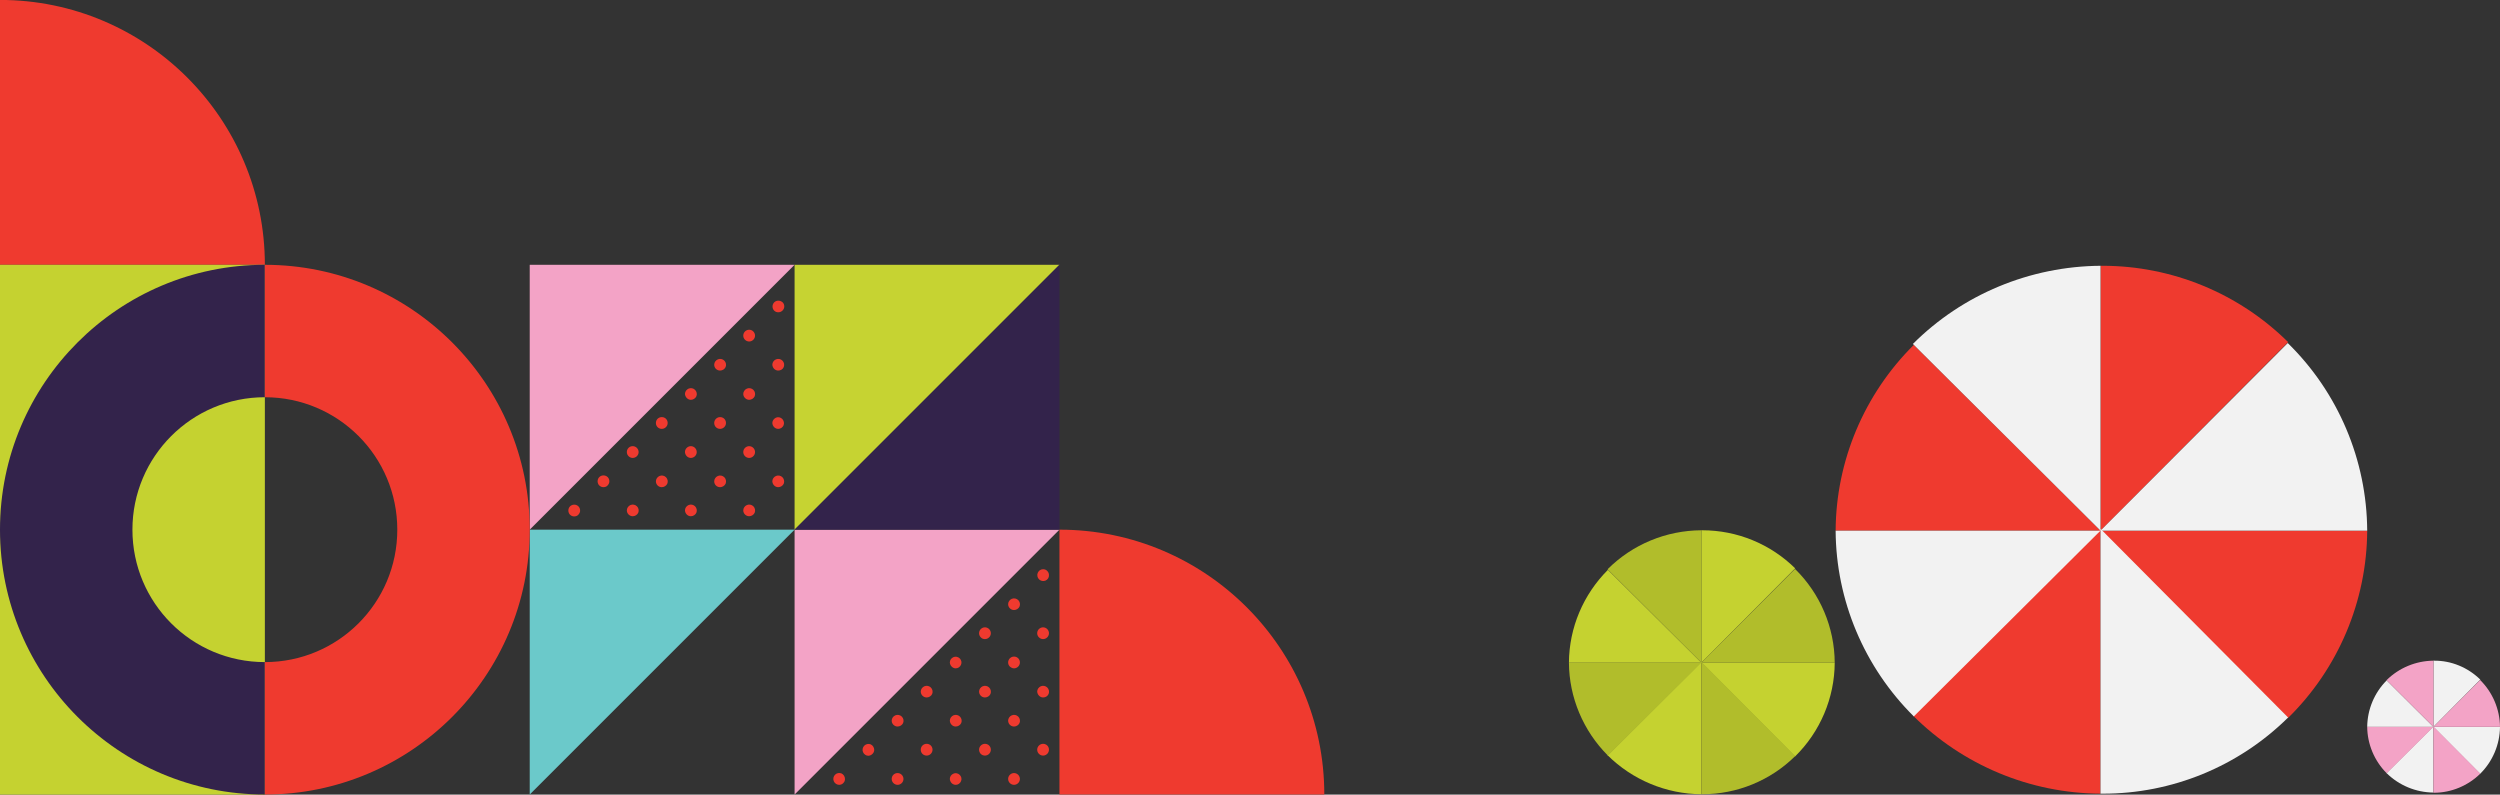 <?xml version="1.0" encoding="utf-8"?>
<!-- Generator: Adobe Illustrator 24.0.2, SVG Export Plug-In . SVG Version: 6.00 Build 0)  -->
<svg version="1.1" id="Layer_1" xmlns="http://www.w3.org/2000/svg" xmlns:xlink="http://www.w3.org/1999/xlink" x="0px" y="0px"
	 viewBox="0 0 1359.2 432" style="enable-background:new 0 0 1359.2 432;" xml:space="preserve">
<rect x="0" y="0" width="1359.2" height="432" fill="#333333" stroke="none"/>
<style type="text/css">
	.st0{fill:#EF3A2F;}
	.st1{fill:#F3A3C6;}
	.st2{fill:#C6D332;}
	.st3{fill:#33234B;}
	.st4{fill:#6BC9CA;}
	.st5{fill:#C5D230;}
	.st6{fill-rule:evenodd;clip-rule:evenodd;fill:#33234B;}
	.st7{fill-rule:evenodd;clip-rule:evenodd;fill:#EF3A2F;}
	.st8{fill:#F2F2F2;}
	.st9{fill:#B1BD2B;}
	.st10{fill:#C5D230;fill-opacity:0;}
</style>
<g id="Footer-Graphics">
	<g id="Footer-graphic-4" transform="translate(0, -340)">
		<g id="Group" transform="translate(0, 340.469)">
			<path id="Path" class="st0" d="M144,143.5C144,64,79.5-0.5,0-0.5v144H144z"/>
			<path id="Path_1_" class="st0" d="M720,431.5c0-79.5-64.5-144-144-144v144H720z"/>
			<polygon id="Path_2_" class="st1" points="288,287.5 288,143.5 432,143.5 			"/>
			<path id="Path_3_" class="st0" d="M423.1,163c-1.7,0-3.1,1.4-3.1,3.2c0,1.7,1.4,3.2,3.2,3.1c1.7,0,3.2-1.4,3.2-3.2
				c0-0.8-0.3-1.6-0.9-2.2C424.8,163.3,424,163,423.1,163L423.1,163z"/>
			<path id="Path_4_" class="st0" d="M423.1,232.7c1.3,0,2.4-0.8,2.9-1.9c0.5-1.2,0.2-2.5-0.7-3.5c-0.9-0.9-2.3-1.2-3.4-0.7
				s-2,1.6-2,2.9C420,231.3,421.4,232.7,423.1,232.7L423.1,232.7z"/>
			<path id="Path_5_" class="st0" d="M423.1,201c1.3,0,2.5-0.7,3-1.9c0.5-1.2,0.2-2.6-0.7-3.5s-2.3-1.2-3.5-0.7
				c-1.2,0.5-2,1.7-2,2.9C420,199.6,421.4,201,423.1,201z"/>
			<path id="Path_6_" class="st0" d="M407.3,216.9c1.3,0,2.5-0.8,3-1.9c0.5-1.2,0.2-2.6-0.7-3.5c-0.9-0.9-2.3-1.2-3.5-0.7
				s-2,1.7-2,2.9C404.1,215.4,405.6,216.9,407.3,216.9z"/>
			<path id="Path_7_" class="st0" d="M407.3,185.2c1.7,0,3.2-1.4,3.2-3.2c0-1.7-1.4-3.2-3.2-3.2c-1.7,0-3.2,1.4-3.2,3.2
				C404.1,183.8,405.6,185.2,407.3,185.2z"/>
			<path id="Path_8_" class="st0" d="M423.1,264.4c1.3,0,2.5-0.8,3-1.9s0.2-2.6-0.7-3.5s-2.3-1.2-3.5-0.7c-1.2,0.5-2,1.7-2,2.9
				C420,263,421.4,264.4,423.1,264.4z"/>
			<path id="Path_9_" class="st0" d="M407.3,280.2c1.3,0,2.5-0.8,3-1.9c0.5-1.2,0.2-2.6-0.7-3.5s-2.3-1.2-3.5-0.7s-2,1.7-2,2.9
				C404.1,278.8,405.6,280.2,407.3,280.2L407.3,280.2z"/>
			<path id="Path_10_" class="st0" d="M407.3,248.5c1.7,0,3.2-1.4,3.2-3.2c0-1.7-1.4-3.2-3.2-3.2c-1.7,0-3.2,1.4-3.2,3.2
				C404.1,247.1,405.6,248.5,407.3,248.5z"/>
			<path id="Path_11_" class="st0" d="M391.5,232.7c1.7,0,3.2-1.4,3.2-3.2s-1.4-3.2-3.2-3.2c-1.7,0-3.2,1.4-3.2,3.2
				S389.7,232.7,391.5,232.7L391.5,232.7z"/>
			<path id="Path_12_" class="st0" d="M359.8,232.7c1.7,0,3.2-1.4,3.2-3.2s-1.4-3.2-3.2-3.2s-3.2,1.4-3.2,3.2S358,232.7,359.8,232.7
				z"/>
			<path id="Path_13_" class="st0" d="M391.5,201c1.3,0,2.5-0.8,3-1.9c0.5-1.2,0.2-2.6-0.7-3.5c-0.9-0.9-2.3-1.2-3.5-0.7
				c-1.2,0.5-2,1.7-2,2.9C388.3,199.6,389.7,201,391.5,201z"/>
			<path id="Path_14_" class="st0" d="M375.6,216.9c1.3,0,2.5-0.8,3-1.9c0.5-1.2,0.2-2.6-0.7-3.5c-0.9-0.9-2.3-1.2-3.5-0.7
				s-2,1.7-2,2.9C372.5,215.4,373.9,216.9,375.6,216.9z"/>
			<path id="Path_15_" class="st0" d="M391.5,264.4c1.3,0,2.5-0.8,3-1.9c0.5-1.2,0.2-2.6-0.7-3.5c-0.9-0.9-2.3-1.2-3.5-0.7
				c-1.2,0.5-2,1.7-2,2.9C388.3,263,389.7,264.4,391.5,264.4z"/>
			<path id="Path_16_" class="st0" d="M359.8,264.4c1.3,0,2.5-0.8,3-1.9c0.5-1.2,0.2-2.6-0.7-3.5c-0.9-0.9-2.3-1.2-3.5-0.7
				c-1.2,0.5-2,1.7-2,2.9C356.6,263,358,264.4,359.8,264.4z"/>
			<path id="Path_17_" class="st0" d="M344,280.2c1.3,0,2.5-0.8,3-1.9c0.5-1.2,0.2-2.6-0.7-3.5c-0.9-0.9-2.3-1.2-3.5-0.7
				c-1.2,0.5-2,1.7-2,2.9C340.8,278.8,342.3,280.2,344,280.2L344,280.2z"/>
			<path id="Path_18_" class="st0" d="M375.6,280.2c1.3,0,2.5-0.8,3-1.9c0.5-1.2,0.2-2.6-0.7-3.5c-0.9-0.9-2.3-1.2-3.5-0.7
				s-2,1.7-2,2.9C372.5,278.8,373.9,280.2,375.6,280.2L375.6,280.2z"/>
			<path id="Path_19_" class="st0" d="M344,248.5c1.7,0,3.2-1.4,3.2-3.2c0-1.7-1.4-3.2-3.2-3.2s-3.2,1.4-3.2,3.2
				C340.8,247.1,342.3,248.5,344,248.5L344,248.5z"/>
			<path id="Path_20_" class="st0" d="M375.6,248.5c1.7,0,3.2-1.4,3.2-3.2c0-1.7-1.4-3.2-3.2-3.2c-1.7,0-3.2,1.4-3.2,3.2
				C372.5,247.1,373.9,248.5,375.6,248.5L375.6,248.5z"/>
			<path id="Path_21_" class="st0" d="M331.3,261.2c0-1.8-1.4-3.2-3.2-3.2c-1.8,0-3.2,1.4-3.2,3.2c0,1.8,1.4,3.2,3.2,3.2
				c0.8,0,1.7-0.3,2.2-0.9C330.9,262.9,331.3,262.1,331.3,261.2z"/>
			<path id="Path_22_" class="st0" d="M315.4,277.1c0-1.8-1.4-3.2-3.2-3.2c-1.8,0-3.2,1.4-3.2,3.2c0,1.8,1.4,3.2,3.2,3.2
				c0.8,0,1.7-0.3,2.2-0.9C315.1,278.7,315.4,277.9,315.4,277.1z"/>
			<path id="Path_23_" class="st0" d="M567.1,347c1.7,0,3.2-1.4,3.2-3.2c0-1.7-1.4-3.2-3.2-3.2c-1.7,0-3.2,1.4-3.2,3.2
				c0,0.8,0.3,1.6,0.9,2.2C565.5,346.7,566.3,347,567.1,347z"/>
			<path id="Path_24_" class="st0" d="M535.5,347c1.7,0,3.2-1.4,3.2-3.2c0-1.7-1.4-3.2-3.2-3.2c-1.7,0-3.2,1.4-3.2,3.2
				c0,0.8,0.3,1.6,0.9,2.2C533.8,346.7,534.6,347,535.5,347z"/>
			<path id="Path_25_" class="st0" d="M567.1,309c-1.3,0-2.4,0.8-2.9,2s-0.2,2.6,0.7,3.5s2.3,1.2,3.5,0.7s2-1.7,1.9-3
				c0-0.8-0.3-1.6-0.9-2.2C568.8,309.3,568,309,567.1,309z"/>
			<path id="Path_26_" class="st0" d="M551.3,331.2c1.3,0,2.5-0.8,3-1.9c0.5-1.2,0.2-2.6-0.7-3.5c-0.9-0.9-2.3-1.2-3.5-0.7
				c-1.2,0.5-2,1.7-2,2.9C548.1,329.8,549.6,331.2,551.3,331.2z"/>
			<path id="Path_27_" class="st0" d="M519.6,362.9c1.3,0,2.4-0.8,2.9-2c0.5-1.2,0.2-2.5-0.7-3.4c-0.9-0.9-2.3-1.2-3.4-0.7
				c-1.2,0.5-2,1.6-2,2.9C516.5,361.4,517.9,362.9,519.6,362.9L519.6,362.9z"/>
			<path id="Path_28_" class="st0" d="M551.3,362.9c1.7,0,3.2-1.4,3.2-3.2s-1.4-3.2-3.2-3.2c-1.7,0-3.2,1.4-3.2,3.2
				c0,0.8,0.3,1.6,0.9,2.2C549.7,362.5,550.5,362.9,551.3,362.9L551.3,362.9z"/>
			<polygon id="Path_29_" class="st2" points="576,143.5 432,287.5 432,143.5 			"/>
			<polygon id="Path_30_" class="st1" points="576,287.5 432,431.5 432,287.5 			"/>
			<polygon id="Path_31_" class="st3" points="432,287.5 576,143.5 576,287.5 			"/>
			<polygon id="Path_32_" class="st4" points="432,287.5 288,431.5 288,287.5 			"/>
			<rect id="Rectangle" y="143.5" class="st5" width="144" height="289"/>
			<path id="Path_33_" class="st6" d="M72,287.5c0,39.8,32.2,72,72,72v72c-79.5,0-144-64.5-144-144s64.5-144,144-144v72
				C104.2,215.5,72,247.8,72,287.5"/>
			<path id="Path_34_" class="st7" d="M216,287.5c0-39.8-32.2-72-72-72v-72c79.5,0,144,64.5,144,144s-64.5,144-144,144v-72
				C183.8,359.5,216,327.3,216,287.5"/>
			<g id="BE-7806_Holiday_LandingPage_Peppermint_Graphic" transform="translate(998, 144.031)">
				<path id="Path_35_" class="st0" d="M246,41.5C219.1,14.9,182.8,0,145.1,0H144v144L246,41.5z"/>
				<path id="Path_36_" class="st0" d="M0,144h144L42.5,43C15.5,69.8,0.2,106.1,0,144z"/>
				<path id="Path_37_" class="st0" d="M289,144c-0.2,38.4-15.8,75.2-43.2,102L144,144H289z"/>
				<path id="Path_38_" class="st0" d="M144,287c-38.3-0.2-74.9-15.5-102-42.5L144,143V287z"/>
				<path id="Path_39_" class="st8" d="M289,144c-0.2-38.4-15.8-75.2-43.2-102L144,144H289z"/>
				<path id="Path_40_" class="st8" d="M144,0C105.7,0.3,69,15.5,42,42.5L144,144V0z"/>
				<path id="Path_41_" class="st8" d="M246,245.6c-26.9,26.6-63.2,41.5-100.9,41.4H144V143L246,245.6z"/>
				<path id="Path_42_" class="st8" d="M0,144h144L42.5,245C15.5,218.2,0.2,181.9,0,144L0,144z"/>
			</g>
			<g id="BE-7806_Holiday_LandingPage_Peppermint_Graphic-Copy" transform="translate(853, 288.031)">
				<path id="Path_43_" class="st5" d="M123,20.5C109.5,7.2,91.4-0.2,72.5-0.2H72v72L123,20.5z"/>
				<path id="Path_44_" class="st5" d="M0,71.8h72L21.2,21.3C7.8,34.7,0.1,52.8,0,71.8z"/>
				<path id="Path_45_" class="st5" d="M144.5,71.8c-0.1,19.2-7.9,37.6-21.6,51L72,71.8H144.5z"/>
				<path id="Path_46_" class="st5" d="M72,143.3c-19.1-0.1-37.5-7.8-51-21.2l51-50.8V143.3z"/>
				<path id="Path_47_" class="st9" d="M144.5,71.8c-0.1-19.2-7.9-37.6-21.6-51L72,71.8H144.5z"/>
				<path id="Path_48_" class="st9" d="M72-0.2C52.8-0.1,34.5,7.5,21,21l51,50.8V-0.2z"/>
				<path id="Path_49_" class="st9" d="M123,122.6c-13.5,13.3-31.6,20.7-50.5,20.7H72v-72L123,122.6z"/>
				<path id="Path_50_" class="st9" d="M0,71.8h72l-50.8,50.5C7.8,108.9,0.1,90.7,0,71.8L0,71.8z"/>
			</g>
			
				<rect id="Rectangle-Copy-5" x="1034" y="149.1" transform="matrix(0.707 -0.707 0.707 0.707 190.39 791.849)" class="st10" width="34" height="34"/>
			<g id="BE-7806_Holiday_LandingPage_Peppermint_Graphic-Copy-2" transform="translate(1287, 359.031)">
				<path id="Path_51_" class="st8" d="M61.5,10C54.8,3.4,45.7-0.4,36.3-0.3H36v36L61.5,10z"/>
				<path id="Path_52_" class="st8" d="M0,35.7h36L10.6,10.4C3.9,17.1,0.1,26.2,0,35.7z"/>
				<path id="Path_53_" class="st8" d="M72.2,35.7c-0.1,9.6-4,18.8-10.8,25.5L36,35.7H72.2z"/>
				<path id="Path_54_" class="st8" d="M36,71.4c-9.6-0.1-18.7-3.9-25.5-10.6L36,35.4V71.4z"/>
				<path id="Path_55_" class="st1" d="M72.2,35.7c-0.1-9.6-4-18.8-10.8-25.5L36,35.7H72.2z"/>
				<path id="Path_56_" class="st1" d="M36-0.3c-9.6,0.1-18.7,3.9-25.5,10.6L36,35.7V-0.3z"/>
				<path id="Path_57_" class="st1" d="M61.5,61.1c-6.7,6.6-15.8,10.4-25.2,10.4H36v-36L61.5,61.1z"/>
				<path id="Path_58_" class="st1" d="M0,35.7h36L10.6,60.9C3.9,54.2,0.1,45.1,0,35.7L0,35.7z"/>
			</g>
		</g>
		<path id="Path_59_" class="st0" d="M567.1,750.8c1.7,0,3.2-1.4,3.2-3.2s-1.4-3.2-3.2-3.2c-1.7,0-3.2,1.4-3.2,3.2
			S565.4,750.8,567.1,750.8L567.1,750.8z"/>
		<path id="Path_60_" class="st0" d="M535.5,750.8c1.7,0,3.2-1.4,3.2-3.2s-1.4-3.2-3.2-3.2c-1.7,0-3.2,1.4-3.2,3.2
			S533.7,750.8,535.5,750.8L535.5,750.8z"/>
		<path id="Path_61_" class="st0" d="M567.1,719.2c1.3,0,2.5-0.7,3-1.9c0.5-1.2,0.2-2.6-0.7-3.5c-0.9-0.9-2.3-1.2-3.5-0.7
			c-1.2,0.5-2,1.7-2,2.9C564,717.7,565.4,719.2,567.1,719.2z"/>
		<path id="Path_62_" class="st0" d="M535.5,719.2c1.3,0,2.5-0.8,3-1.9c0.5-1.2,0.2-2.6-0.7-3.5c-0.9-0.9-2.3-1.2-3.5-0.7
			c-1.2,0.5-2,1.7-2,2.9C532.3,717.7,533.7,719.2,535.5,719.2z"/>
		<path id="Path_63_" class="st0" d="M519.6,735c1.3,0,2.5-0.8,3-1.9c0.5-1.2,0.2-2.6-0.7-3.5s-2.3-1.2-3.5-0.7s-2,1.7-2,2.9
			C516.5,733.6,517.9,735,519.6,735z"/>
		<path id="Path_64_" class="st0" d="M551.3,735c1.3,0,2.5-0.8,3-1.9c0.5-1.2,0.2-2.6-0.7-3.5s-2.3-1.2-3.5-0.7s-2,1.7-2,2.9
			C548.1,733.6,549.6,735,551.3,735z"/>
		<path id="Path_65_" class="st0" d="M519.6,766.7c1.3,0,2.4-0.8,2.9-2c0.5-1.2,0.2-2.5-0.7-3.4c-0.9-0.9-2.3-1.2-3.4-0.7
			c-1.2,0.5-2,1.6-2,2.9C516.5,765.3,517.9,766.7,519.6,766.7L519.6,766.7z"/>
		<path id="Path_66_" class="st0" d="M551.3,766.7c1.7,0,3.2-1.4,3.2-3.2c0-1.7-1.4-3.2-3.2-3.2c-1.7,0-3.2,1.4-3.2,3.2
			C548.1,765.3,549.6,766.7,551.3,766.7L551.3,766.7z"/>
		<path id="Path_67_" class="st0" d="M503.8,750.8c1.7,0,3.2-1.4,3.2-3.2s-1.4-3.2-3.2-3.2s-3.2,1.4-3.2,3.2S502,750.8,503.8,750.8
			L503.8,750.8z"/>
		<path id="Path_68_" class="st0" d="M475.3,747.7c0-1.3-0.8-2.5-1.9-3c-1.2-0.5-2.6-0.2-3.5,0.7c-0.9,0.9-1.2,2.3-0.7,3.5
			c0.5,1.2,1.7,2,2.9,2C473.8,750.8,475.3,749.4,475.3,747.7z"/>
		<path id="Path_69_" class="st0" d="M503.8,719.2c1.3,0,2.5-0.8,3-1.9c0.5-1.2,0.2-2.6-0.7-3.5c-0.9-0.9-2.3-1.2-3.5-0.7
			c-1.2,0.5-2,1.7-2,2.9C500.6,717.7,502,719.2,503.8,719.2z"/>
		<path id="Path_70_" class="st0" d="M488,735c1.3,0,2.5-0.8,3-1.9c0.5-1.2,0.2-2.6-0.7-3.5c-0.9-0.9-2.3-1.2-3.5-0.7
			c-1.2,0.5-2,1.7-2,2.9C484.8,733.6,486.3,735,488,735L488,735z"/>
		<path id="Path_71_" class="st0" d="M459.4,763.5c0-1.3-0.8-2.5-1.9-3c-1.2-0.5-2.6-0.2-3.5,0.7c-0.9,0.9-1.2,2.3-0.7,3.5
			c0.5,1.2,1.7,2,2.9,2c0.8,0,1.7-0.3,2.2-0.9C459.1,765.2,459.4,764.4,459.4,763.5z"/>
		<path id="Path_72_" class="st0" d="M488,766.7c1.7,0,3.2-1.4,3.2-3.2c0-1.7-1.4-3.2-3.2-3.2s-3.2,1.4-3.2,3.2
			C484.8,765.3,486.3,766.7,488,766.7L488,766.7z"/>
	</g>
</g>
</svg>
